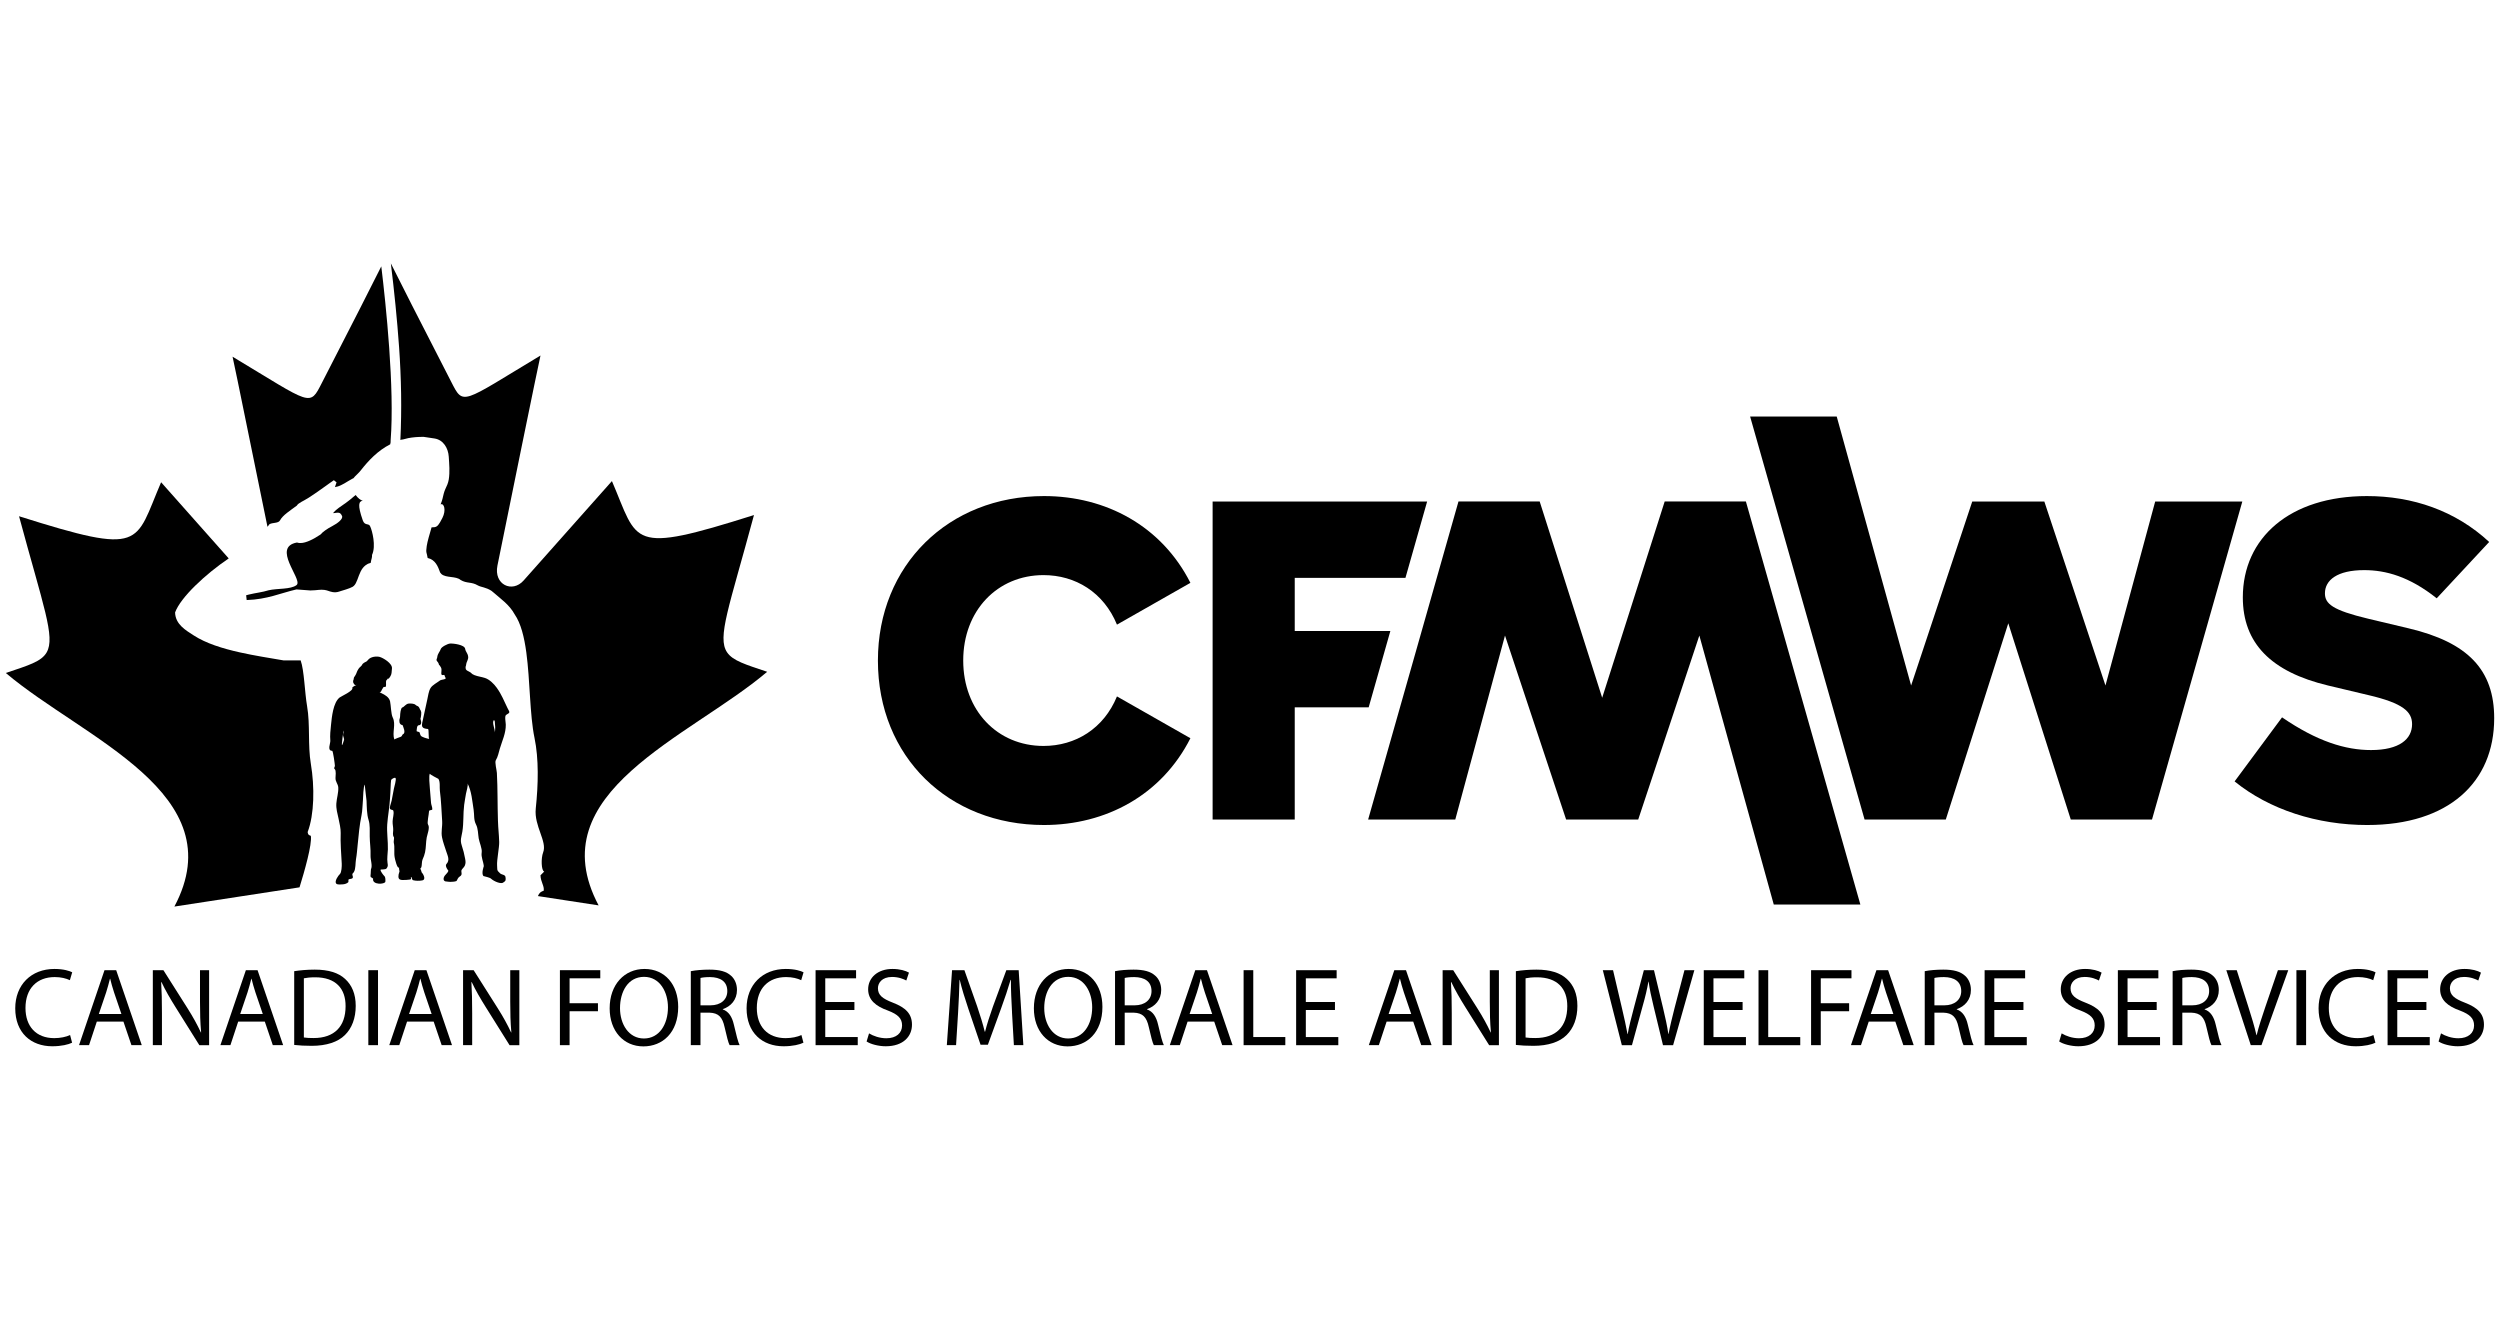 <?xml version="1.0" encoding="UTF-8"?>
<svg id="Layer_7" xmlns="http://www.w3.org/2000/svg" viewBox="0 0 275 147">
  <defs>
    <style>
      .cls-1 {
        fill-rule: evenodd;
      }
    </style>
  </defs>
  <g>
    <path d="M7.93,114.698c-.392.196-1.175.392-2.178.392-2.325,0-4.075-1.468-4.075-4.173,0-2.582,1.75-4.332,4.308-4.332,1.028,0,1.677.221,1.958.367l-.257.869c-.404-.196-.979-.343-1.665-.343-1.933,0-3.218,1.236-3.218,3.402,0,2.019,1.163,3.316,3.169,3.316.648,0,1.31-.135,1.738-.343l.22.844Z"/>
    <path d="M10.651,112.373l-.857,2.595h-1.101l2.802-8.248h1.285l2.815,8.248h-1.138l-.881-2.595h-2.924ZM13.355,111.541l-.808-2.374c-.184-.538-.306-1.027-.428-1.505h-.024c-.123.489-.257.991-.416,1.493l-.808,2.386h2.484Z"/>
    <path d="M16.811,114.968v-8.248h1.163l2.643,4.173c.612.967,1.089,1.836,1.481,2.68l.024-.012c-.098-1.102-.123-2.104-.123-3.39v-3.451h1.003v8.248h-1.077l-2.619-4.186c-.575-.918-1.125-1.859-1.542-2.753l-.037.012c.062,1.04.086,2.031.086,3.402v3.524h-1.003Z"/>
    <path d="M26.202,112.373l-.857,2.595h-1.101l2.802-8.248h1.285l2.815,8.248h-1.138l-.881-2.595h-2.924ZM28.906,111.541l-.808-2.374c-.184-.538-.306-1.027-.428-1.505h-.024c-.123.489-.257.991-.416,1.493l-.808,2.386h2.484Z"/>
    <path d="M32.361,106.83c.648-.099,1.419-.172,2.264-.172,1.53,0,2.619.355,3.341,1.028.734.673,1.163,1.628,1.163,2.961,0,1.347-.416,2.448-1.187,3.207-.771.771-2.043,1.187-3.646,1.187-.759,0-1.396-.036-1.934-.098v-8.113ZM33.426,114.123c.27.049.661.062,1.077.062,2.276,0,3.512-1.272,3.512-3.5.012-1.945-1.089-3.182-3.341-3.182-.551,0-.967.049-1.249.11v6.51Z"/>
    <path d="M41.581,106.72v8.248h-1.064v-8.248h1.064Z"/>
    <path d="M44.777,112.373l-.857,2.595h-1.101l2.802-8.248h1.285l2.815,8.248h-1.138l-.881-2.595h-2.924ZM47.481,111.541l-.808-2.374c-.184-.538-.306-1.027-.428-1.505h-.024c-.123.489-.257.991-.416,1.493l-.808,2.386h2.484Z"/>
    <path d="M50.937,114.968v-8.248h1.163l2.643,4.173c.612.967,1.089,1.836,1.481,2.68l.024-.012c-.098-1.102-.123-2.104-.123-3.39v-3.451h1.003v8.248h-1.077l-2.619-4.186c-.575-.918-1.125-1.859-1.542-2.753l-.037.012c.062,1.04.086,2.031.086,3.402v3.524h-1.003Z"/>
    <path d="M61.589,106.72h4.442v.894h-3.377v2.741h3.121v.881h-3.121v3.732h-1.064v-8.248Z"/>
    <path d="M74.602,110.758c0,2.84-1.726,4.345-3.831,4.345-2.178,0-3.708-1.688-3.708-4.186,0-2.619,1.628-4.332,3.831-4.332,2.251,0,3.708,1.726,3.708,4.173ZM68.201,110.893c0,1.763.955,3.341,2.631,3.341,1.689,0,2.644-1.554,2.644-3.427,0-1.64-.856-3.353-2.631-3.353-1.762,0-2.644,1.627-2.644,3.438Z"/>
    <path d="M75.989,106.83c.538-.11,1.309-.172,2.043-.172,1.138,0,1.873.208,2.386.674.416.366.649.93.649,1.566,0,1.089-.686,1.811-1.554,2.104v.036c.636.221,1.016.809,1.211,1.665.269,1.15.465,1.945.636,2.264h-1.101c-.135-.232-.318-.942-.551-1.971-.245-1.138-.686-1.566-1.652-1.603h-1.003v3.573h-1.064v-8.138ZM77.054,110.587h1.089c1.138,0,1.86-.624,1.86-1.566,0-1.064-.771-1.53-1.896-1.542-.514,0-.881.049-1.053.098v3.011Z"/>
    <path d="M88.377,114.698c-.392.196-1.175.392-2.178.392-2.325,0-4.075-1.468-4.075-4.173,0-2.582,1.75-4.332,4.308-4.332,1.028,0,1.677.221,1.958.367l-.257.869c-.404-.196-.979-.343-1.665-.343-1.933,0-3.218,1.236-3.218,3.402,0,2.019,1.163,3.316,3.169,3.316.649,0,1.31-.135,1.738-.343l.22.844Z"/>
    <path d="M93.986,111.101h-3.207v2.974h3.573v.894h-4.638v-8.248h4.455v.894h-3.39v2.606h3.207v.881Z"/>
    <path d="M95.593,113.671c.477.293,1.175.538,1.909.538,1.089,0,1.726-.575,1.726-1.407,0-.771-.441-1.212-1.554-1.64-1.346-.478-2.178-1.175-2.178-2.338,0-1.284,1.064-2.239,2.667-2.239.844,0,1.457.196,1.823.404l-.293.868c-.269-.146-.82-.392-1.566-.392-1.126,0-1.554.674-1.554,1.236,0,.771.502,1.15,1.64,1.591,1.395.538,2.105,1.212,2.105,2.423,0,1.272-.942,2.374-2.888,2.374-.795,0-1.664-.232-2.104-.526l.269-.893Z"/>
    <path d="M111.323,111.346c-.061-1.15-.134-2.533-.122-3.562h-.037c-.281.967-.624,1.995-1.04,3.133l-1.456,4.002h-.808l-1.334-3.929c-.392-1.162-.722-2.227-.955-3.206h-.024c-.024,1.028-.086,2.411-.159,3.646l-.22,3.537h-1.016l.575-8.248h1.358l1.407,3.989c.342,1.016.624,1.922.832,2.778h.037c.208-.832.502-1.738.869-2.778l1.468-3.989h1.358l.514,8.248h-1.041l-.208-3.622Z"/>
    <path d="M121.266,110.758c0,2.84-1.726,4.345-3.831,4.345-2.178,0-3.708-1.688-3.708-4.186,0-2.619,1.628-4.332,3.831-4.332,2.251,0,3.708,1.726,3.708,4.173ZM114.866,110.893c0,1.763.955,3.341,2.631,3.341,1.688,0,2.643-1.554,2.643-3.427,0-1.64-.856-3.353-2.631-3.353-1.762,0-2.644,1.627-2.644,3.438Z"/>
    <path d="M122.654,106.83c.539-.11,1.309-.172,2.043-.172,1.138,0,1.873.208,2.386.674.417.366.649.93.649,1.566,0,1.089-.686,1.811-1.554,2.104v.036c.636.221,1.016.809,1.211,1.665.269,1.15.465,1.945.636,2.264h-1.101c-.135-.232-.318-.942-.551-1.971-.245-1.138-.686-1.566-1.652-1.603h-1.003v3.573h-1.064v-8.138ZM123.718,110.587h1.089c1.138,0,1.86-.624,1.86-1.566,0-1.064-.771-1.53-1.896-1.542-.514,0-.881.049-1.053.098v3.011Z"/>
    <path d="M130.636,112.373l-.857,2.595h-1.101l2.802-8.248h1.285l2.815,8.248h-1.138l-.881-2.595h-2.924ZM133.34,111.541l-.808-2.374c-.184-.538-.306-1.027-.428-1.505h-.024c-.123.489-.257.991-.416,1.493l-.808,2.386h2.484Z"/>
    <path d="M136.796,106.72h1.064v7.354h3.525v.894h-4.589v-8.248Z"/>
    <path d="M146.847,111.101h-3.206v2.974h3.573v.894h-4.639v-8.248h4.455v.894h-3.39v2.606h3.206v.881Z"/>
    <path d="M152.529,112.373l-.856,2.595h-1.102l2.803-8.248h1.285l2.814,8.248h-1.138l-.882-2.595h-2.925ZM155.234,111.541l-.808-2.374c-.184-.538-.307-1.027-.429-1.505h-.024c-.122.489-.257.991-.416,1.493l-.808,2.386h2.484Z"/>
    <path d="M158.689,114.968v-8.248h1.163l2.644,4.173c.611.967,1.089,1.836,1.48,2.68l.024-.012c-.098-1.102-.122-2.104-.122-3.39v-3.451h1.003v8.248h-1.077l-2.618-4.186c-.575-.918-1.126-1.859-1.542-2.753l-.037.012c.062,1.04.086,2.031.086,3.402v3.524h-1.004Z"/>
    <path d="M166.746,106.83c.649-.099,1.42-.172,2.265-.172,1.529,0,2.618.355,3.341,1.028.734.673,1.162,1.628,1.162,2.961,0,1.347-.416,2.448-1.187,3.207-.771.771-2.044,1.187-3.647,1.187-.759,0-1.395-.036-1.934-.098v-8.113ZM167.812,114.123c.269.049.66.062,1.076.062,2.276,0,3.513-1.272,3.513-3.5.012-1.945-1.089-3.182-3.341-3.182-.551,0-.967.049-1.248.11v6.51Z"/>
    <path d="M178.402,114.968l-2.093-8.248h1.126l.979,4.173c.245,1.028.466,2.056.612,2.852h.024c.135-.82.392-1.799.673-2.863l1.102-4.161h1.113l1.004,4.186c.232.979.453,1.958.575,2.826h.024c.171-.905.403-1.823.661-2.851l1.089-4.161h1.089l-2.337,8.248h-1.114l-1.04-4.295c-.257-1.053-.428-1.86-.538-2.692h-.024c-.147.819-.331,1.627-.637,2.692l-1.175,4.295h-1.113Z"/>
    <path d="M191.687,111.101h-3.206v2.974h3.573v.894h-4.639v-8.248h4.455v.894h-3.39v2.606h3.206v.881Z"/>
    <path d="M193.439,106.72h1.065v7.354h3.524v.894h-4.59v-8.248Z"/>
    <path d="M199.219,106.72h4.442v.894h-3.377v2.741h3.12v.881h-3.12v3.732h-1.065v-8.248Z"/>
    <path d="M205.562,112.373l-.856,2.595h-1.102l2.803-8.248h1.285l2.814,8.248h-1.139l-.881-2.595h-2.925ZM208.267,111.541l-.808-2.374c-.184-.538-.307-1.027-.429-1.505h-.024c-.122.489-.257.991-.416,1.493l-.808,2.386h2.484Z"/>
    <path d="M211.721,106.83c.539-.11,1.31-.172,2.044-.172,1.138,0,1.872.208,2.387.674.416.366.648.93.648,1.566,0,1.089-.686,1.811-1.555,2.104v.036c.637.221,1.016.809,1.212,1.665.27,1.15.465,1.945.637,2.264h-1.102c-.135-.232-.318-.942-.551-1.971-.245-1.138-.686-1.566-1.652-1.603h-1.003v3.573h-1.065v-8.138ZM212.786,110.587h1.089c1.138,0,1.86-.624,1.86-1.566,0-1.064-.771-1.53-1.897-1.542-.514,0-.881.049-1.052.098v3.011Z"/>
    <path d="M222.58,111.101h-3.206v2.974h3.573v.894h-4.639v-8.248h4.455v.894h-3.39v2.606h3.206v.881Z"/>
    <path d="M226.782,113.671c.478.293,1.175.538,1.909.538,1.089,0,1.726-.575,1.726-1.407,0-.771-.44-1.212-1.555-1.64-1.346-.478-2.178-1.175-2.178-2.338,0-1.284,1.064-2.239,2.668-2.239.844,0,1.456.196,1.823.404l-.294.868c-.27-.146-.82-.392-1.566-.392-1.126,0-1.554.674-1.554,1.236,0,.771.501,1.15,1.64,1.591,1.395.538,2.104,1.212,2.104,2.423,0,1.272-.942,2.374-2.888,2.374-.796,0-1.665-.232-2.105-.526l.27-.893Z"/>
    <path d="M237.237,111.101h-3.206v2.974h3.573v.894h-4.639v-8.248h4.455v.894h-3.39v2.606h3.206v.881Z"/>
    <path d="M238.99,106.83c.539-.11,1.31-.172,2.044-.172,1.138,0,1.872.208,2.387.674.416.366.648.93.648,1.566,0,1.089-.686,1.811-1.555,2.104v.036c.637.221,1.016.809,1.212,1.665.27,1.15.465,1.945.637,2.264h-1.102c-.135-.232-.318-.942-.551-1.971-.245-1.138-.686-1.566-1.652-1.603h-1.003v3.573h-1.065v-8.138ZM240.056,110.587h1.089c1.138,0,1.86-.624,1.86-1.566,0-1.064-.771-1.53-1.897-1.542-.514,0-.881.049-1.052.098v3.011Z"/>
    <path d="M247.585,114.968l-2.692-8.248h1.15l1.285,4.062c.354,1.114.661,2.117.881,3.084h.024c.232-.954.575-1.994.942-3.071l1.396-4.075h1.138l-2.949,8.248h-1.175Z"/>
    <path d="M253.671,106.72v8.248h-1.065v-8.248h1.065Z"/>
    <path d="M261.297,114.698c-.392.196-1.175.392-2.179.392-2.325,0-4.075-1.468-4.075-4.173,0-2.582,1.75-4.332,4.308-4.332,1.028,0,1.677.221,1.958.367l-.257.869c-.404-.196-.979-.343-1.664-.343-1.934,0-3.219,1.236-3.219,3.402,0,2.019,1.162,3.316,3.17,3.316.648,0,1.309-.135,1.737-.343l.221.844Z"/>
    <path d="M266.906,111.101h-3.206v2.974h3.573v.894h-4.639v-8.248h4.455v.894h-3.39v2.606h3.206v.881Z"/>
    <path d="M268.512,113.671c.478.293,1.175.538,1.909.538,1.089,0,1.726-.575,1.726-1.407,0-.771-.44-1.212-1.555-1.64-1.346-.478-2.178-1.175-2.178-2.338,0-1.284,1.064-2.239,2.668-2.239.844,0,1.456.196,1.823.404l-.294.868c-.27-.146-.82-.392-1.566-.392-1.126,0-1.555.674-1.555,1.236,0,.771.502,1.15,1.641,1.591,1.395.538,2.104,1.212,2.104,2.423,0,1.272-.942,2.374-2.888,2.374-.796,0-1.665-.232-2.105-.526l.27-.893Z"/>
  </g>
  <g>
    <g>
      <polygon points="156.985 55.166 133.388 55.166 133.388 90.151 142.421 90.151 142.421 77.806 150.554 77.806 152.94 69.409 142.421 69.409 142.421 63.563 154.6 63.563 156.985 55.166"/>
      <path d="M160.08,90.151l5.469-20.242,6.725,20.242h7.929l6.725-20.242c2.726,9.864,5.456,19.726,8.186,29.59h9.526c-4.197-14.778-8.394-29.556-12.592-44.335h-8.933l-6.875,21.591-6.875-21.591h-8.933l-9.938,34.987h9.585Z"/>
      <path d="M260.409,90.751c8.933,0,13.952-4.698,13.952-11.745,0-5.298-2.86-8.346-9.435-9.895l-4.416-1.05c-3.964-.949-4.767-1.65-4.767-2.799,0-1.449,1.355-2.548,4.317-2.548,2.359,0,4.968.701,7.978,3.099l5.771-6.198c-3.714-3.448-8.431-5.047-13.449-5.047-8.481,0-13.65,4.597-13.65,11.145,0,5.047,3.112,8.196,9.384,9.696l4.416,1.05c3.864.9,4.818,1.849,4.818,3.2,0,1.65-1.406,2.848-4.517,2.848-2.811,0-5.923-.949-9.786-3.598l-5.219,7.047c3.814,3.097,9.084,4.797,14.603,4.797"/>
      <path d="M205.103,90.151h8.933l6.875-21.591,6.875,21.591h8.933l9.936-34.985h-9.585l-5.469,20.241-6.725-20.241h-7.929l-6.725,20.241c-2.728-9.864-5.456-19.726-8.184-29.59h-9.526c4.197,14.779,8.394,29.556,12.592,44.335"/>
      <path d="M114.837,90.751c6.826,0,12.946-3.298,16.108-9.546l-8.079-4.599c-1.456,3.549-4.568,5.448-8.08,5.448-5.069,0-8.832-3.898-8.832-9.396s3.763-9.396,8.832-9.396c3.513,0,6.625,1.899,8.08,5.448l8.079-4.597c-3.162-6.247-9.284-9.546-16.108-9.546-10.489,0-18.267,7.596-18.267,18.093,0,10.594,7.779,18.091,18.267,18.091"/>
    </g>
    <g>
      <path d="M33.84,91.529c.738-1.93.778-4.976.353-7.507-.346-2.057-.061-4.301-.412-6.333-.27-1.569-.312-3.922-.709-5.046h-1.884c-1.545-.265-3.203-.524-4.787-.877-1.927-.429-3.743-.994-5.105-1.879-.842-.547-2.008-1.2-2.036-2.519.603-1.653,3.317-4.195,5.898-5.942-6.559-7.378-7.436-8.379-7.436-8.379-2.937,6.833-1.795,8.108-15.627,3.739,2.664,9.894,4.015,13.284,3.036,14.981-.587,1.017-2.011,1.424-4.493,2.26,8.544,7.233,25.159,13.256,18.544,25.695,0,0,4.437-.677,13.766-2.115.536-1.729,1.399-4.741,1.245-5.665-.257-.101-.292-.101-.353-.412"/>
      <path d="M30.809,57.229c.29-.551,1.104-1.065,1.843-1.612.157-.295.717-.488,1.327-.882.214-.138.442-.29.673-.45.176-.124.358-.247.536-.374.015-.012.03-.02.043-.03.218-.153.427-.303.635-.45.104-.074.206-.147.303-.219.045-.03.087-.061.129-.091.15-.105.295-.209.427-.298.099.081.198.155.295.236-.059.173-.119.353-.176.526.054-.008.104-.028.157-.041.018.002.038-.005.058-.005.597-.157,1.071-.539,1.612-.827.051-.026.138-.086.214-.109.048-.066.101-.129.157-.188.198-.209.425-.392.633-.659.875-1.116,1.886-2.182,3.247-2.88.038-.138.066-.282.049-.425.448-5.755-.524-14.982-1.029-19.148-.949,1.894-3.089,6.13-6.521,12.788-1.391,2.72-1.065,2.421-9.839-2.852,0,0,.196.781,3.841,18.711.132-.157.193-.247.181-.256.353-.255,1.009-.081,1.207-.465"/>
      <path d="M27.42,65.392h0l-.033.007M38.772,54.744c-.254.213-.513.42-.781.613-.021.016-.058.04-.092.061-.429.3-.875.579-1.225.969v.063c.523-.064.738-.158.943.292.168.323-.468.819-1.065,1.127-.546.277-1.095.671-1.292.926-.196.134-.401.26-.608.377-.073.041-.145.079-.218.119-.031.016-.063.031-.094.048-.066.035-.13.064-.195.094-.043.021-.084.038-.127.056-.058.025-.115.049-.171.071-.094.035-.186.066-.275.091-.036.01-.069.016-.105.026-.064.013-.127.028-.188.038-.036.003-.071.007-.104.01-.063.005-.124.007-.183.005-.028-.002-.056,0-.082-.003-.084-.01-.165-.023-.241-.051-2.781.503.536,3.961,0,4.632-.016.02-.038.038-.058.059h0c-.651.483-2.082.34-3.051.56-.702.223-1.454.292-2.171.471h0c-.105.021-.209.048-.312.081.02.176.04.353.058.526,2.304-.079,3.671-.748,5.476-1.169.211.015.422.033.633.048.298.023.6.045.9.068.183-.002.346-.013.503-.026h.015c.135-.012.262-.026.387-.038.094-.008.188-.013.28-.016.012,0,.021-.002.031-.002.099-.002.198.007.302.018l.076.012c.107.018.216.041.331.082.288.099.72.275,1.254.087.053-.018.122-.04.199-.064.063-.018.134-.041.206-.063.033-.01.066-.02.099-.03.084-.026.171-.054.259-.082.026-.01.054-.02.081-.028.094-.031.186-.064.274-.097.036-.015.071-.031.105-.045.092-.038.178-.076.249-.115.051-.03.096-.068.138-.107.331-.318.448-.987.735-1.563.005-.012.012-.026.018-.038.003-.007.008-.012.012-.018.12-.234.277-.448.486-.615.015-.012.03-.023.045-.033.051-.038.107-.074.165-.104.016-.01.03-.021.046-.03.026-.013.049-.021.074-.033.007-.002.013-.005.021-.01.054-.023.107-.038.157-.048.031-.008.058-.02.087-.028.069-.481.163-.523.148-.879.462-.994.005-2.677-.191-3.102-.148-.447-.602-.043-.832-.706-.595-1.708-.435-2.082,0-2.154-.13-.026-.252-.097-.369-.186-.15-.115-.287-.272-.414-.44-.046.04-.094.079-.142.12-.069.058-.137.117-.208.171Z"/>
      <path d="M84.393,73.898c-2.374-.798-3.775-1.208-4.408-2.133-1.129-1.653.219-4.953,2.952-15.109-13.82,4.37-12.689,3.096-15.625-3.737,0,0-1.075,1.218-9.722,10.945-1.235,1.39-3.3.46-2.87-1.66,4.508-22.194,4.734-23.096,4.734-23.096-8.776,5.273-8.45,5.573-9.841,2.852-3.556-6.895-5.725-11.202-6.62-12.989.377,3.064.689,6.137.907,9.216.241,3.412.305,6.798.142,10.212.005-.002.012-.003.016-.005.036-.012.071-.023.107-.033.056-.005.112-.008.165-.021.17-.041.363-.089.546-.137.007-.002.012-.003.016-.005.531-.101,1.103-.15,1.728-.14.391.058.788.117,1.175.176.999.152,1.512,1.101,1.568,1.996.053.832.135,1.681.002,2.509-.066.409-.214.717-.387,1.081-.035.073-.063.147-.089.223-.12.345-.168.71-.284,1.067-.043.132-.086.257-.137.373.384-.173.63.645.198,1.487-.391.771-.554.963-.856,1.019-.094.016-.203.02-.338.023-.018.063-.036.134-.059.209-.153.527-.391,1.307-.473,1.848-.122.809.013.684.102,1.31.86.196,1.136.938,1.375,1.597.028.03.066.076.142.17.511.45,1.601.203,2.108.651.689.412,1.19.181,1.879.59.381.221.91.193,1.549.63.963.839,1.935,1.487,2.519,2.563.684.991,1.052,2.492,1.282,4.189.419,3.104.371,6.866.9,9.399.481,2.301.42,5.112.138,7.774-.203,1.925,1.282,3.622.814,4.818-.251.643-.209,2.036.119,2.11-.138.138-.275.275-.412.41.018.745.44,1.164.353,1.701-.44.14-.523.354-.638.588,4.503.694,6.678,1.025,6.678,1.025-6.613-12.439,10.004-18.46,18.544-25.697"/>
      <path class="cls-1" d="M54.426,79.352h0c-.002-.025-.084-.148-.077-.153-.313.231.181,1.126.054,1.371.13-.254.046-.93.023-1.218M37.749,80.74c-.066.307.183.468.073.725-.025.058-.148.476-.191.495-.102.038.16-1.574.158-1.624.013.3.066.082-.04.404ZM48.496,73.405c-.244-.458-.145-.049-.255-.432-.043-.147-.242-.262-.224-.401.018-.142.059-.112.081-.293.045-.399.302-.607.386-.885.073-.237.762-.585,1.014-.602.349-.03,1.596.127,1.668.572.064.392.303.47.336.918.021.251-.208.605-.208.722,0,.013-.063.42-.087.323.045.17-.094.333.34.524.379.17.241.257.649.417.389.15.743.178,1.146.308.511.166.996.654,1.299,1.078.557.778.771,1.396,1.193,2.252.226.452.338.453-.152.73-.208.114-.045.831-.045,1.08.012.948-.391,1.746-.653,2.629-.112.386-.224.941-.443,1.279-.138.214.101,1.103.117,1.399.094,1.744.058,3.503.117,5.25.031.987.107,1.37.137,2.359.016.577-.274,1.998-.231,2.547.043.488-.086.527.343.9.183.155.537.124.579.387.054.353.036.438-.242.61-.195.188-.968-.064-1.396-.46-.066-.061-.648-.223-.791-.251-.247-.316.049-1.065.046-1.09-.054-.549-.316-.974-.232-1.517.063-.399-.26-1.108-.331-1.538-.081-.504-.058-1.07-.297-1.531-.272-.529-.17-1.04-.259-1.607-.147-.907-.226-2.093-.677-2.911.107.191-.124.887-.166,1.139-.064.41-.148.818-.199,1.226-.124.973-.041,1.97-.198,2.932-.097.602-.27.918-.071,1.52.163.496.288.964.377,1.479.054.3.077.475-.04.763-.079.203-.377.374-.377.587,0,.204.135.422-.19.608-.188.11-.269.382-.282.381.013.002-.079.129-.076.112-.181.077-.564.086-.564.082,0,.028-.59-.033-.651-.049-.297-.096-.208-.485-.005-.692.105-.109.414-.425.316-.523-.122-.124-.349-.526-.19-.692.407-.435.132-.908-.018-1.385-.16-.506-.358-1.017-.463-1.541-.129-.621.053-1.19.012-1.807-.077-1.118-.104-2.215-.251-3.326-.049-.386.058-.989-.165-1.312-.02-.03-1.01-.491-.93-.585-.148.168-.028,1.36-.008,1.617.035.541.079,1.086.132,1.625.021.213.158.491.137.701-.015.117-.356.03-.361.216-.003.297-.244,1.276-.105,1.462.226.312-.084,1.07-.148,1.413-.101.544-.066,1.086-.183,1.627-.056.262-.157.551-.272.791-.097.204-.064.608-.132.849-.033.117-.186.074-.048.321.099.176,0,.191.147.328.041.04.488.714-.012.808-.298.056-.709.059-1.006-.025-.134-.036-.138-.392-.203-.346-.112.081.11.234-.14.274-.277.041-.597.066-.875.048-.414-.028-.414-.288-.366-.613.003-.023.101-.321.096-.326-.005-.119-.092-.386-.031-.442-.223.213-.47-.949-.49-1.045-.117-.547.025-1.154-.109-1.676-.035-.135.076-.536.007-.618-.153-.191-.081-.546-.069-.768.015-.323-.081-.608-.066-.979.012-.351.168-.78.087-1.132-.045-.196-.438-.038-.389-.382.036-.259.147-.498.198-.753.089-.442.17-.885.249-1.322.038-.209.293-1.002.176-1.157-.077-.105-.471.105-.488.244-.031.231-.041.457-.048.687-.013.455-.045.908-.073,1.363-.053.938-.234,1.856-.303,2.794-.063.905.097,1.853.071,2.764-.015.47-.112,1.009-.04,1.472.041.277.073.382-.105.618-.119.158-.628.086-.654.14-.068.129.321.62.422.712.115.109.117.448.101.605-.033.302-1.479.386-1.348-.328.003-.028-.247-.17-.254-.176-.063-.045-.013-.343-.01-.399.005-.056.012-.422.025-.452.199-.432-.064-1.012-.043-1.538.03-.699-.087-1.39-.091-2.089-.002-.559.043-1.281-.125-1.803-.199-.615-.199-1.452-.224-2.102-.008-.181-.224-1.76-.176-1.784-.193.105-.198,1.5-.224,1.742-.054.532-.045,1.096-.152,1.619-.227,1.093-.321,2.189-.43,3.3-.054.513-.086,1.022-.178,1.53-.077.424-.016,1.063-.236,1.426-.096.16-.195.132-.158.323.016.073.069.203.046.279-.064.19-.345.124-.443.195-.104.069.018.252-.082.338-.155.137-.399.206-.602.214-.162.007-.584.069-.709-.091-.208-.262.244-.888.412-1.043.19-.178.216-.875.203-1.152-.061-1.123-.158-2.242-.115-3.373.016-.443-.14-1.132-.236-1.573-.125-.567-.282-1.086-.242-1.673.038-.567.252-1.205.211-1.769-.026-.373-.333-.628-.303-1.05.013-.162.074-.801-.068-.928-.176-.158.003-.219,0-.399,0-.119-.199-1.64-.3-1.64-.584,0-.173-.827-.203-1.123-.054-.579.02-1.151.076-1.728.087-.859.234-2.44.941-3.007.17-.135,1.543-.738,1.401-1.057-.046-.112.485-.343.485-.343,0,0-.196.087-.256-.048-.016-.036-.081-.058-.058-.079-.079-.137-.073-.074-.073-.19,0-.143-.064.007.046-.277.023-.297.117-.32.117-.32l.148-.262c.198-.56.368-.717.509-.832.229-.191.092-.227.358-.406.218-.145.277-.094.434-.303.308-.409.984-.432,1.294-.353.358.092,1.429.709,1.358,1.281-.053.424.002.582-.204.907-.074.119-.119.145-.152.198-.026.045-.082-.021-.082-.021,0,0-.059.104-.19.234-.058.152.003.41-.033.613-.033.19-.231.012-.288.142-.038.086-.148.198-.173.285-.064.241-.242.265-.242.265,0,0,.16.046.216.091.356.171.831.424.94.893.096.425.101,1.393.292,1.777.382.755-.091,1.652.178,2.426-.016-.043.646-.28.71-.303.163-.061.129-.229.241-.282.349-.162.018-.808-.058-1.042.04.125-.223-.064-.224-.066-.109-.142-.109-.199-.117-.379-.007-.191.082-.275.082-.509,0-.244.066-.898.247-.949.221-.064.379-.401.704-.427.211-.016.616-.008.76.155.074.082.218.104.305.181.127.112.138.297.247.417.031.036.01.089.028.104.082.061.01.659-.053.821-.008.018.275.677-.175.704-.229.012-.224.412-.247.631-.008.097.288.058.333.18.043.11.061.246.127.338.114.165.702.323.933.363-.115-.02-.025-1.081-.14-1.095-.725-.066-.737-.272-.585-.917.181-.77.32-1.548.503-2.318.096-.404.142-.903.358-1.266.206-.346.752-.608,1.065-.856.092-.074.724-.102.59-.269-.059-.073-.097-.227-.124-.307-.026-.079-.346.145-.346-.188,0-.28.043-.305.01-.529l-.054-.142Z"/>
    </g>
  </g>
</svg>